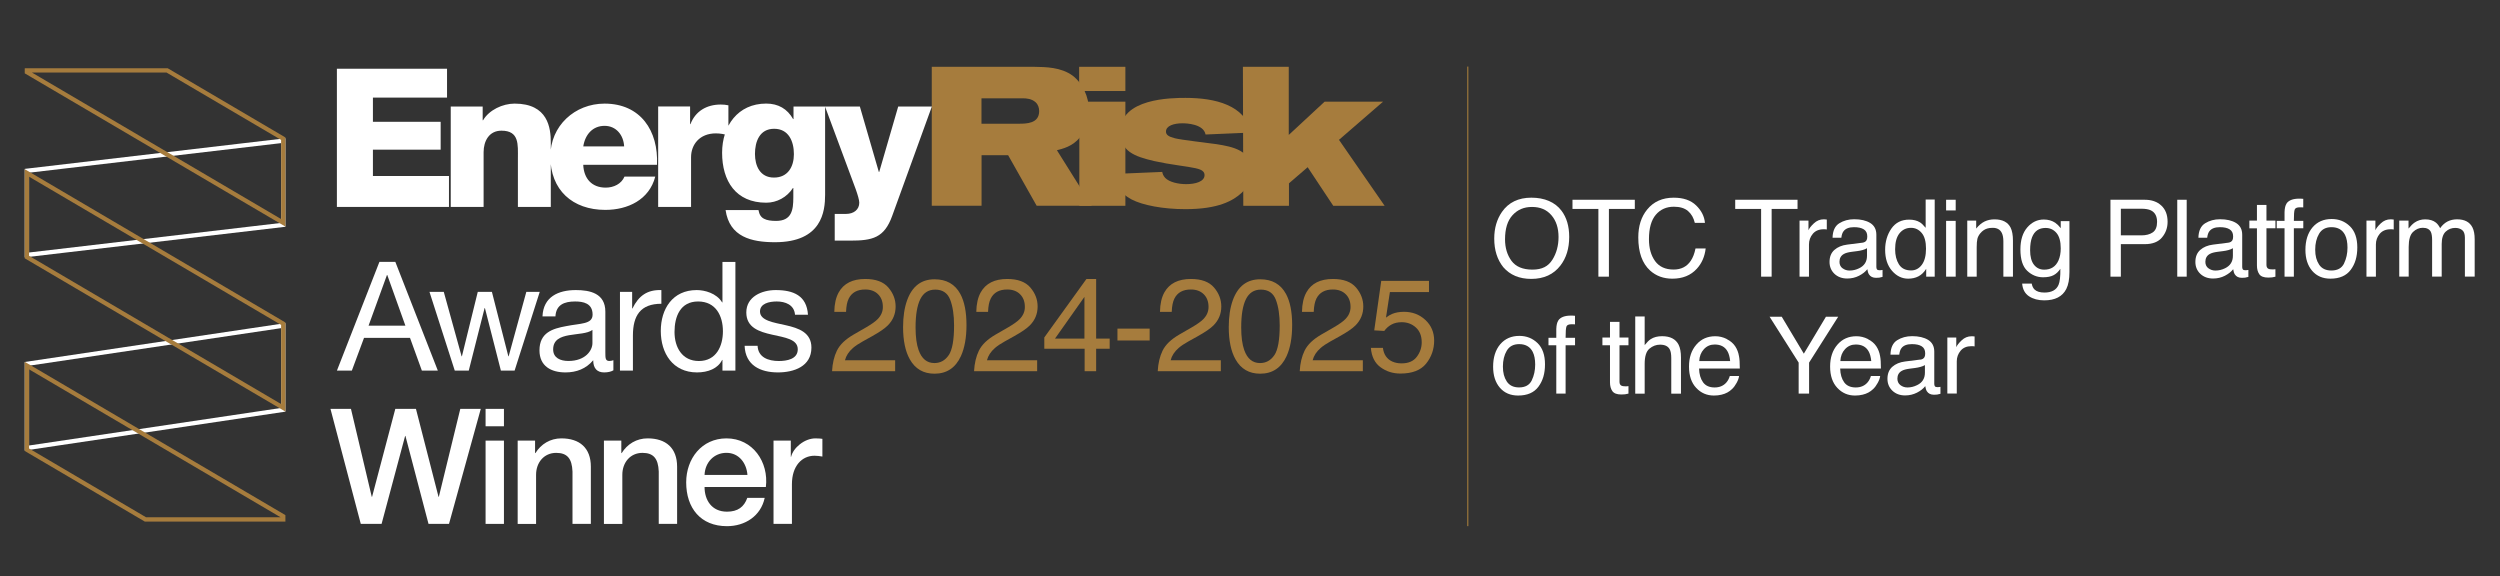 <?xml version="1.0" encoding="UTF-8"?><svg id="a" xmlns="http://www.w3.org/2000/svg" viewBox="0 0 646.65 149.03"><rect x="0" y="0" width="646.65" height="149.03" fill="#333333" stroke="none"/><defs><style>.b{fill:#a57e3b;}.c{fill:#fff;}.d{fill:#a67c3d;}</style></defs><path class="c" d="M6.4,66.57v-22.89l67.42-7.91v22.89l-67.42,7.91ZM7.52,44.67v20.64l65.19-7.65v-20.64L7.52,44.67Z"/><path class="c" d="M6.4,116.53v-22.9l67.42-10.05v22.9L6.4,116.53ZM7.52,94.59v20.64l65.19-9.71v-20.64L7.52,94.59Z"/><path class="d" d="M73.82,134.92h-36.35l-31.07-18.27v-23.06l67.42,39.65v1.69ZM37.77,133.8h34.81L7.52,95.54v20.47l30.26,17.79Z"/><path class="d" d="M73.82,58.61L6.4,18.97v-1.32h36.98l.13.08,30.31,17.82v23.06ZM8.27,18.77l64.44,37.89v-20.47l-29.63-17.42H8.27Z"/><path class="d" d="M73.82,106.46L6.4,66.82v-23.06l67.42,39.65v23.06ZM7.52,66.18l65.19,38.33v-20.47L7.52,45.71v20.47Z"/><path class="d" d="M253.88,32h9.67c1.99,0,5.24-.05,5.24-3.26,0-.81-.25-1.68-.92-2.29-1.02-.92-2.34-1.02-3.31-1.02h-10.69v6.57h0ZM241,17.28h26.42c3.16.05,7.03.1,10.03,2.29,2.6,1.99,4.23,5.5,4.23,9.11,0,2.55-.82,5.04-2.29,6.82-2.04,2.44-4.48,2.95-6.01,3.36l9.01,14.36h-14.25l-7.38-13.08h-6.87v13.08h-12.88V17.28"/><path class="d" d="M279.18,26.3h11.91v26.93h-11.91v-26.93h0ZM279.13,17.28h11.96v6.26h-11.96v-6.26"/><path class="d" d="M300.62,44.47c.1.41.2.92.76,1.53,1.07,1.12,3.41,1.63,5.45,1.63,2.39,0,4.74-.66,4.74-2.34,0-.46-.2-.76-.36-.92-.66-.76-2.55-1.02-6.31-1.58-2.14-.31-4.23-.66-6.31-1.12-5.24-1.22-8.81-2.55-8.81-7.64,0-8.6,13.19-8.71,16.85-8.71,7.79,0,15.37,1.88,17.11,8.96l-11.91.51c-.51-2.7-4.84-2.9-5.96-2.9-2.29,0-4.28.66-4.28,2.14,0,.87.71,1.32,2.29,1.73,1.48.41,9.06,1.27,10.79,1.53,4.07.66,9.11,1.53,9.11,6.98,0,2.65-1.32,4.33-2.55,5.55-2.24,2.09-6.06,4.28-14.61,4.28-5.8,0-11.05-1.02-13.9-2.5-3.11-1.63-3.97-3.82-4.23-6.62l12.12-.51"/><polyline class="d" points="321.49 17.28 333.35 17.28 333.35 34.9 342.62 26.3 357.74 26.3 346.34 36.17 358.15 53.23 344.86 53.23 338.24 43.25 333.4 47.42 333.4 53.23 321.59 53.23 321.49 17.28"/><path class="c" d="M87.14,53.53h28.99v-8.01h-19.67v-6.81h17.52v-7.21h-17.52v-6.26h19.17v-7.46h-28.49v35.74h0ZM116.58,53.53h8.51v-14.17c0-2.85,1.4-5.56,4.61-5.56,4.66,0,4.26,3.6,4.26,7.16v12.57h8.51v-16.67c0-3.75-.7-10.06-9.36-10.06-3.1,0-6.61,1.65-8.16,4.31h-.1v-3.55h-8.26v25.98h0ZM150.87,37.86c.5-3.15,2.5-5.31,5.51-5.31s4.91,2.4,5.06,5.31h-10.56ZM169.94,42.62c.4-8.81-4.26-15.82-13.57-15.82-7.66,0-14.02,5.71-14.02,13.67,0,8.71,5.76,13.82,14.22,13.82,5.81,0,11.36-2.6,12.92-8.61h-7.96c-.8,1.9-2.8,2.85-4.86,2.85-3.6,0-5.66-2.35-5.81-5.91h19.07ZM170.24,53.53h8.51v-12.87c0-3.25,2.2-6.16,6.41-6.16,1.15,0,2.15.2,3.25.5v-7.76c-.65-.15-1.35-.2-2-.2-3.65,0-6.56,1.75-7.81,5.06h-.1v-4.56h-8.26v25.98h0ZM205.35,39.87c0,3.25-1.55,6.06-5.16,6.06s-4.91-3.05-4.91-6.11c0-3.2,1.2-6.51,4.96-6.51s5.11,3.25,5.11,6.56h0ZM213.41,27.55h-8.16v3.25h-.1c-1.5-2.65-3.85-4.01-6.96-4.01-7.36,0-11.41,5.81-11.41,12.72,0,7.31,3.55,12.92,11.41,12.92,2.75,0,5.36-1.4,6.91-3.8h.1v2.45c0,3.2-.4,6.06-4.46,6.06-1.3,0-2.35-.15-3.1-.55-.8-.4-1.25-1.1-1.45-2.25h-8.51c1,6.96,6.71,8.31,12.77,8.31,12.17,0,12.97-8.01,12.97-12.27v-22.83h0ZM241.04,27.55h-8.71l-4.91,16.92h-.1l-4.91-16.92h-9.01l6.71,18.07c.5,1.4,2.15,5.41,2.15,6.81,0,1.8-1.45,2.9-3.4,2.9h-2.95v6.91h4.01c5.76,0,8.81-.7,10.86-6.41l10.26-28.29h0Z"/><path class="c" d="M98.12,67.74h4.14l10.99,28.12h-4.13l-3.07-8.47h-11.89l-3.15,8.47h-3.86l10.99-28.12ZM95.33,84.24h9.53l-4.69-13.11h-.08l-4.76,13.11Z"/><path class="c" d="M133.1,95.86h-3.54l-4.13-16.18h-.08l-4.1,16.18h-3.62l-6.54-20.36h3.7l4.61,16.66h.08l4.1-16.66h3.66l4.25,16.66h.08l4.57-16.66h3.47l-6.5,20.36Z"/><path class="c" d="M158.67,95.78c-.59.35-1.42.55-2.4.55-1.73,0-2.83-.95-2.83-3.15-1.85,2.21-4.33,3.15-7.17,3.15-3.7,0-6.73-1.61-6.73-5.71,0-4.61,3.43-5.63,6.89-6.26,3.66-.75,6.85-.43,6.85-2.99,0-2.95-2.44-3.39-4.53-3.39-2.83,0-4.92.87-5.08,3.86h-3.35c.2-5.04,4.06-6.81,8.62-6.81,3.66,0,7.64.83,7.64,5.59v10.47c0,1.57,0,2.28,1.06,2.28.32,0,.67-.08,1.02-.2v2.6ZM153.24,85.34c-2.6,1.93-10.16.04-10.16,5.04,0,2.21,1.89,2.99,3.94,2.99,4.41,0,6.22-2.72,6.22-4.61v-3.43Z"/><path class="c" d="M160.36,75.5h3.15v4.29h.08c1.61-3.31,3.86-4.88,7.48-4.76v3.54c-5.39,0-7.36,3.03-7.36,8.23v9.06h-3.35v-20.36Z"/><path class="c" d="M190.22,95.86h-3.35v-2.76h-.08c-1.1,2.24-3.66,3.23-6.5,3.23-6.26,0-9.37-4.96-9.37-10.71s3.07-10.59,9.29-10.59c2.05,0,5.12.79,6.58,3.19h.08v-10.47h3.35v28.12ZM180.77,93.38c4.53,0,6.22-3.9,6.22-7.68,0-3.98-1.81-7.72-6.42-7.72s-6.1,3.9-6.1,7.88,1.97,7.52,6.3,7.52Z"/><path class="c" d="M195.96,89.44c.12,2.99,2.76,3.94,5.47,3.94,2.09,0,4.92-.47,4.92-3.03,0-5.24-13.31-1.69-13.31-9.53,0-4.1,4.02-5.79,7.6-5.79,4.57,0,8.03,1.42,8.35,6.38h-3.35c-.2-2.6-2.56-3.43-4.73-3.43-2.01,0-4.33.55-4.33,2.6,0,2.36,3.54,2.84,6.65,3.54,3.35.75,6.65,1.89,6.65,5.79,0,4.88-4.53,6.42-8.66,6.42-4.57,0-8.43-1.85-8.62-6.89h3.35Z"/><rect class="b" x="379.52" y="17.22" width=".28" height="118.87"/><path class="c" d="M85.48,105.76h5.3l5.38,22.75h.08l6.01-22.75h5.34l5.84,22.75h.08l5.55-22.75h5.3l-8.22,29.75h-5.3l-5.97-22.75h-.08l-6.09,22.75h-5.38l-7.84-29.75Z"/><path class="c" d="M125.6,105.76h4.75v4.5h-4.75v-4.5ZM125.6,113.97h4.75v21.54h-4.75v-21.54Z"/><path class="c" d="M133.9,113.97h4.5v3.17l.08.08c1.46-2.38,3.88-3.83,6.72-3.83,4.71,0,7.63,2.46,7.63,7.33v14.79h-4.75v-13.54c-.13-3.38-1.38-4.83-4.21-4.83-3.17,0-5.21,2.5-5.21,5.67v12.71h-4.76v-21.54Z"/><path class="c" d="M156.21,113.97h4.5v3.17l.08.08c1.46-2.38,3.88-3.83,6.72-3.83,4.71,0,7.63,2.46,7.63,7.33v14.79h-4.75v-13.54c-.13-3.38-1.38-4.83-4.21-4.83-3.17,0-5.21,2.5-5.21,5.67v12.71h-4.76v-21.54Z"/><path class="c" d="M182.24,125.97c0,3.37,1.84,6.38,5.8,6.38,2.79,0,4.42-1.21,5.26-3.58h4.5c-1,4.71-5.09,7.33-9.76,7.33-6.8,0-10.55-4.67-10.55-11.33,0-6.13,4.01-11.38,10.43-11.38,6.8,0,10.97,6.13,10.18,12.58h-15.85ZM193.33,122.84c-.21-3-2.17-5.71-5.42-5.71s-5.55,2.5-5.67,5.71h11.1Z"/><path class="c" d="M200.09,113.97h4.46v4.17h.08c.54-2.29,3.42-4.75,6.3-4.75,1.13,0,1.33.08,1.79.12v4.58c-.67-.12-1.38-.21-2.04-.21-3.21,0-5.84,2.58-5.84,7.38v10.25h-4.76v-21.54Z"/><path class="c" d="M403.91,54.52c1.32,1.76,1.98,4.01,1.98,6.75,0,2.97-.75,5.44-2.26,7.4-1.77,2.31-4.29,3.47-7.57,3.47-3.06,0-5.47-1.01-7.22-3.03-1.56-1.95-2.34-4.41-2.34-7.39,0-2.69.67-4.99,2-6.91,1.71-2.45,4.25-3.68,7.61-3.68s6.11,1.13,7.8,3.39ZM401.54,67.19c1.06-1.7,1.59-3.66,1.59-5.87,0-2.34-.61-4.22-1.84-5.65-1.22-1.43-2.89-2.14-5.01-2.14s-3.74.71-5.04,2.12c-1.3,1.41-1.95,3.5-1.95,6.25,0,2.2.56,4.06,1.67,5.57,1.12,1.51,2.92,2.27,5.42,2.27s4.09-.85,5.15-2.55Z"/><path class="c" d="M422.86,51.67v2.37h-6.7v17.52h-2.72v-17.52h-6.7v-2.37h16.12Z"/><path class="c" d="M438.71,53.12c1.37,1.33,2.14,2.83,2.29,4.52h-2.62c-.3-1.28-.88-2.3-1.75-3.05-.87-.75-2.1-1.12-3.67-1.12-1.92,0-3.48.69-4.66,2.07-1.18,1.38-1.78,3.49-1.78,6.34,0,2.33.54,4.22,1.6,5.67s2.66,2.17,4.78,2.17c1.95,0,3.44-.76,4.45-2.29.54-.8.95-1.86,1.21-3.17h2.63c-.24,2.09-1,3.85-2.3,5.26-1.56,1.71-3.67,2.56-6.32,2.56-2.28,0-4.2-.7-5.75-2.1-2.04-1.85-3.06-4.71-3.06-8.57,0-2.94.76-5.34,2.3-7.22,1.66-2.04,3.95-3.06,6.86-3.06,2.49,0,4.42.66,5.79,1.99Z"/><path class="c" d="M464.95,51.67v2.37h-6.7v17.52h-2.72v-17.52h-6.7v-2.37h16.12Z"/><path class="c" d="M465.47,57.06h2.31v2.5c.19-.49.65-1.08,1.39-1.78.74-.7,1.59-1.05,2.56-1.05.04,0,.12,0,.23.01s.29.03.56.05v2.57c-.15-.03-.28-.04-.4-.05-.12,0-.25-.01-.4-.01-1.23,0-2.17.4-2.83,1.19-.65.79-.98,1.7-.98,2.73v8.34h-2.44v-14.5Z"/><path class="c" d="M481.71,62.78c.56-.07.93-.31,1.12-.7.11-.22.16-.53.16-.94,0-.83-.3-1.44-.89-1.81-.59-.38-1.43-.57-2.54-.57-1.27,0-2.17.35-2.7,1.04-.3.38-.49.95-.58,1.7h-2.27c.04-1.79.62-3.04,1.73-3.74,1.12-.7,2.41-1.05,3.87-1.05,1.7,0,3.09.32,4.15.97,1.05.65,1.58,1.66,1.58,3.03v8.35c0,.25.05.46.16.61.1.15.32.23.65.23.11,0,.23,0,.36-.02.14-.01.28-.03.43-.06v1.8c-.38.11-.66.17-.87.2-.2.03-.47.04-.81.04-.84,0-1.45-.3-1.83-.89-.2-.32-.34-.76-.42-1.34-.5.65-1.21,1.21-2.14,1.69-.93.48-1.95.72-3.07.72-1.34,0-2.44-.41-3.3-1.22-.85-.82-1.27-1.84-1.27-3.06,0-1.34.42-2.38,1.26-3.12.84-.74,1.94-1.2,3.3-1.37l3.89-.49ZM476.57,69.37c.52.4,1.13.61,1.83.61.86,0,1.69-.2,2.49-.59,1.36-.66,2.03-1.74,2.03-3.23v-1.96c-.3.19-.68.35-1.15.48-.47.13-.93.22-1.38.27l-1.47.19c-.89.12-1.55.3-1.99.56-.75.42-1.13,1.1-1.13,2.03,0,.7.26,1.26.77,1.66Z"/><path class="c" d="M496.62,57.51c.43.27.92.75,1.47,1.42v-7.32h2.34v19.95h-2.2v-2.02c-.57.9-1.24,1.54-2.01,1.94s-1.66.6-2.66.6c-1.61,0-3-.68-4.18-2.04s-1.77-3.17-1.77-5.42c0-2.11.54-3.94,1.61-5.49,1.08-1.55,2.61-2.32,4.61-2.32,1.1,0,2.03.23,2.78.7ZM491.18,68.38c.65,1.05,1.71,1.57,3.15,1.57,1.12,0,2.05-.49,2.77-1.46s1.08-2.36,1.08-4.17-.37-3.19-1.12-4.07c-.75-.88-1.66-1.32-2.76-1.32-1.22,0-2.21.47-2.97,1.41-.76.94-1.14,2.32-1.14,4.14,0,1.55.33,2.85.98,3.9Z"/><path class="c" d="M503.38,51.67h2.48v2.76h-2.48v-2.76ZM503.38,57.13h2.48v14.43h-2.48v-14.43Z"/><path class="c" d="M508.85,57.06h2.31v2.06c.69-.85,1.41-1.46,2.18-1.83s1.62-.55,2.56-.55c2.06,0,3.45.72,4.17,2.15.39.79.6,1.91.6,3.37v9.3h-2.48v-9.14c0-.89-.13-1.6-.39-2.14-.43-.9-1.22-1.35-2.36-1.35-.58,0-1.05.06-1.42.18-.67.2-1.26.6-1.76,1.19-.4.48-.67.97-.79,1.48s-.18,1.24-.18,2.19v7.6h-2.44v-14.5Z"/><path class="c" d="M531.63,57.64c.46.32.93.78,1.4,1.38v-1.83h2.25v13.19c0,1.84-.27,3.29-.81,4.36-1,1.97-2.91,2.95-5.71,2.95-1.56,0-2.86-.35-3.93-1.05-1.06-.7-1.65-1.79-1.78-3.28h2.48c.11.65.35,1.15.7,1.5.55.54,1.41.81,2.58.81,1.86,0,3.08-.66,3.65-1.98.34-.78.5-2.16.47-4.16-.49.74-1.07,1.29-1.75,1.65-.68.36-1.59.54-2.71.54-1.56,0-2.93-.56-4.11-1.67-1.17-1.11-1.76-2.96-1.76-5.53,0-2.43.59-4.32,1.77-5.69,1.18-1.36,2.61-2.05,4.28-2.05,1.13,0,2.12.28,2.96.84ZM531.93,60.26c-.74-.87-1.67-1.3-2.82-1.3-1.71,0-2.87.8-3.5,2.41-.33.86-.5,1.98-.5,3.37,0,1.63.33,2.88.99,3.73.66.85,1.55,1.28,2.66,1.28,1.74,0,2.97-.79,3.68-2.37.39-.89.59-1.93.59-3.13,0-1.8-.37-3.13-1.1-3.99Z"/><path class="c" d="M545.89,51.67h8.9c1.76,0,3.18.5,4.26,1.5,1.08,1,1.62,2.4,1.62,4.2,0,1.55-.48,2.9-1.45,4.05-.96,1.15-2.44,1.73-4.43,1.73h-6.21v8.41h-2.69v-19.89ZM556.34,54.41c-.59-.28-1.4-.42-2.43-.42h-5.33v6.89h5.33c1.2,0,2.18-.26,2.92-.77.74-.51,1.12-1.42,1.12-2.72,0-1.46-.54-2.46-1.61-2.98Z"/><path class="c" d="M563.17,51.67h2.44v19.89h-2.44v-19.89Z"/><path class="c" d="M576.34,62.78c.56-.07.93-.31,1.12-.7.11-.22.16-.53.16-.94,0-.83-.3-1.44-.89-1.81-.59-.38-1.43-.57-2.54-.57-1.27,0-2.17.35-2.7,1.04-.3.38-.49.95-.58,1.7h-2.27c.04-1.79.62-3.04,1.73-3.74,1.12-.7,2.41-1.05,3.87-1.05,1.7,0,3.09.32,4.15.97,1.05.65,1.58,1.66,1.58,3.03v8.35c0,.25.05.46.16.61.1.15.32.23.65.23.11,0,.23,0,.36-.02.14-.01.28-.03.43-.06v1.8c-.38.11-.66.17-.87.2-.2.03-.47.04-.81.04-.84,0-1.45-.3-1.83-.89-.2-.32-.34-.76-.42-1.34-.5.65-1.21,1.21-2.14,1.69-.93.48-1.95.72-3.07.72-1.34,0-2.44-.41-3.3-1.22-.85-.82-1.27-1.84-1.27-3.06,0-1.34.42-2.38,1.26-3.12.84-.74,1.94-1.2,3.3-1.37l3.89-.49ZM571.21,69.37c.52.4,1.13.61,1.83.61.86,0,1.69-.2,2.49-.59,1.36-.66,2.03-1.74,2.03-3.23v-1.96c-.3.19-.68.35-1.15.48-.47.13-.93.22-1.38.27l-1.47.19c-.89.12-1.55.3-1.99.56-.75.42-1.13,1.1-1.13,2.03,0,.7.26,1.26.77,1.66Z"/><path class="c" d="M583.78,53.01h2.46v4.05h2.32v1.99h-2.32v9.46c0,.51.17.84.52,1.02.19.1.51.15.95.15.11,0,.24,0,.37,0,.14,0,.3-.02.48-.04v1.93c-.28.08-.57.14-.88.18-.3.03-.63.05-.98.05-1.14,0-1.91-.29-2.31-.87-.41-.58-.61-1.34-.61-2.27v-9.6h-1.96v-1.99h1.96v-4.05Z"/><path class="c" d="M591.44,52.63c.57-.83,1.66-1.25,3.29-1.25.15,0,.32,0,.47.01.17,0,.35.02.56.04v2.22c-.26-.02-.44-.03-.55-.03-.12,0-.22,0-.32,0-.75,0-1.2.19-1.34.58-.15.38-.22,1.36-.22,2.93h2.44v1.92h-2.44v12.51h-2.41v-12.51h-2.02v-1.92h2.02v-2.27c.03-1.01.21-1.75.53-2.22Z"/><path class="c" d="M607.82,58.51c1.28,1.25,1.92,3.08,1.92,5.49s-.57,4.27-1.7,5.79c-1.13,1.52-2.88,2.29-5.25,2.29-1.98,0-3.55-.67-4.72-2.02-1.16-1.35-1.75-3.16-1.75-5.43,0-2.43.62-4.37,1.84-5.82,1.23-1.44,2.88-2.16,4.95-2.16,1.86,0,3.43.62,4.71,1.87ZM606.31,68.14c.59-1.22.89-2.58.89-4.08,0-1.35-.21-2.45-.64-3.3-.68-1.33-1.85-2-3.5-2-1.48,0-2.54.57-3.21,1.71-.67,1.13-1,2.51-1,4.11s.33,2.83,1,3.85c.67,1.03,1.73,1.54,3.18,1.54,1.6,0,2.69-.61,3.29-1.83Z"/><path class="c" d="M612.11,57.06h2.31v2.5c.19-.49.65-1.08,1.39-1.78.74-.7,1.59-1.05,2.56-1.05.04,0,.12,0,.23.01s.29.03.56.05v2.57c-.15-.03-.28-.04-.4-.05-.12,0-.25-.01-.4-.01-1.23,0-2.17.4-2.83,1.19-.65.79-.98,1.7-.98,2.73v8.34h-2.44v-14.5Z"/><path class="c" d="M620.58,57.06h2.41v2.06c.58-.71,1.1-1.23,1.58-1.56.8-.55,1.71-.82,2.73-.82,1.16,0,2.08.28,2.79.85.39.32.76.8,1.08,1.43.54-.78,1.18-1.35,1.91-1.73.73-.37,1.56-.56,2.47-.56,1.95,0,3.27.7,3.98,2.11.38.76.57,1.78.57,3.06v9.65h-2.53v-10.07c0-.96-.25-1.63-.73-1.99-.48-.36-1.07-.54-1.76-.54-.96,0-1.78.32-2.47.96-.69.64-1.04,1.71-1.04,3.21v8.43h-2.48v-9.46c0-.98-.12-1.7-.35-2.15-.37-.68-1.06-1.02-2.07-1.02-.92,0-1.76.36-2.51,1.07s-1.13,2-1.13,3.87v7.69h-2.44v-14.5Z"/><path class="c" d="M397.71,88.75c1.28,1.25,1.92,3.08,1.92,5.49s-.57,4.26-1.7,5.79c-1.13,1.52-2.88,2.28-5.25,2.28-1.98,0-3.55-.67-4.72-2.02-1.16-1.35-1.75-3.16-1.75-5.43,0-2.43.62-4.37,1.84-5.81,1.23-1.44,2.88-2.17,4.95-2.17,1.86,0,3.43.63,4.71,1.87ZM396.2,98.39c.59-1.22.89-2.58.89-4.08,0-1.35-.21-2.45-.64-3.3-.68-1.33-1.85-2-3.5-2-1.48,0-2.54.57-3.21,1.7s-1,2.51-1,4.11.33,2.83,1,3.85,1.73,1.54,3.18,1.54c1.6,0,2.69-.61,3.29-1.83Z"/><path class="c" d="M403.07,82.88c.57-.83,1.66-1.25,3.29-1.25.15,0,.32,0,.47.01.17,0,.35.02.56.04v2.22c-.26-.01-.44-.03-.55-.03-.12,0-.22,0-.32,0-.75,0-1.2.19-1.34.58-.15.38-.22,1.36-.22,2.93h2.44v1.92h-2.44v12.51h-2.41v-12.51h-2.02v-1.92h2.02v-2.27c.03-1.01.21-1.75.53-2.22Z"/><path class="c" d="M416.44,83.26h2.46v4.05h2.32v1.99h-2.32v9.46c0,.51.17.84.52,1.01.19.1.51.15.95.15.11,0,.24,0,.37,0,.14,0,.3-.02.48-.04v1.93c-.28.08-.57.14-.88.18-.3.03-.63.05-.98.05-1.14,0-1.91-.3-2.31-.88-.41-.58-.61-1.34-.61-2.26v-9.6h-1.96v-1.99h1.96v-4.05Z"/><path class="c" d="M422.97,81.85h2.44v7.42c.58-.73,1.1-1.25,1.56-1.54.79-.52,1.77-.77,2.94-.77,2.1,0,3.53.73,4.28,2.21.4.8.61,1.92.61,3.35v9.3h-2.51v-9.14c0-1.07-.13-1.85-.41-2.34-.44-.8-1.27-1.19-2.49-1.19-1.01,0-1.92.34-2.75,1.04-.82.69-1.23,2-1.23,3.94v7.69h-2.44v-19.96Z"/><path class="c" d="M446.64,87.71c.96.48,1.69,1.11,2.2,1.88.48.73.81,1.58.97,2.55.14.67.21,1.73.21,3.19h-10.54c.04,1.48.39,2.66,1.03,3.55s1.64,1.34,3,1.34c1.26,0,2.27-.42,3.02-1.27.42-.49.72-1.05.9-1.7h2.4c-.06.53-.27,1.12-.63,1.78-.35.65-.75,1.19-1.19,1.6-.73.72-1.64,1.21-2.73,1.46-.59.15-1.24.22-1.97.22-1.8,0-3.32-.65-4.56-1.97s-1.87-3.15-1.87-5.51.63-4.22,1.89-5.68,2.89-2.18,4.92-2.18c1.02,0,2.01.24,2.97.72ZM447.52,93.4c-.1-1.05-.33-1.9-.69-2.53-.66-1.18-1.77-1.76-3.31-1.76-1.11,0-2.04.4-2.79,1.21-.75.81-1.15,1.84-1.2,3.08h7.99Z"/><path class="c" d="M457.72,81.92h3.14l5.72,9.56,5.72-9.56h3.17l-7.53,11.87v8.01h-2.7v-8.01l-7.52-11.87Z"/><path class="c" d="M483.14,87.71c.96.48,1.69,1.11,2.2,1.88.48.73.81,1.58.97,2.55.14.67.21,1.73.21,3.19h-10.54c.04,1.48.39,2.66,1.03,3.55s1.64,1.34,3,1.34c1.26,0,2.27-.42,3.02-1.27.42-.49.72-1.05.9-1.7h2.4c-.06.53-.27,1.12-.63,1.78-.35.65-.75,1.19-1.19,1.6-.73.72-1.64,1.21-2.73,1.46-.59.15-1.24.22-1.97.22-1.8,0-3.32-.65-4.56-1.97s-1.87-3.15-1.87-5.51.63-4.22,1.89-5.68,2.89-2.18,4.92-2.18c1.02,0,2.01.24,2.97.72ZM484.02,93.4c-.1-1.05-.33-1.9-.69-2.53-.66-1.18-1.77-1.76-3.31-1.76-1.11,0-2.04.4-2.79,1.21-.75.81-1.15,1.84-1.2,3.08h7.99Z"/><path class="c" d="M496.69,93.03c.56-.07.93-.31,1.12-.7.11-.22.16-.53.16-.94,0-.83-.3-1.44-.89-1.81-.59-.38-1.43-.57-2.54-.57-1.27,0-2.17.34-2.7,1.03-.3.38-.49.95-.58,1.7h-2.27c.04-1.8.62-3.04,1.73-3.74,1.12-.7,2.41-1.05,3.87-1.05,1.7,0,3.09.32,4.15.97,1.05.65,1.58,1.66,1.58,3.03v8.35c0,.25.05.45.16.61.1.15.32.23.65.23.11,0,.23,0,.36-.02.14-.01.28-.03.43-.06v1.8c-.38.11-.66.17-.87.2-.2.02-.47.04-.81.04-.84,0-1.45-.3-1.83-.89-.2-.32-.34-.76-.42-1.34-.5.65-1.21,1.22-2.14,1.69s-1.95.72-3.07.72c-1.34,0-2.44-.41-3.3-1.23-.85-.82-1.27-1.84-1.27-3.06,0-1.34.42-2.38,1.26-3.12.84-.74,1.94-1.2,3.3-1.37l3.89-.49ZM491.55,99.61c.52.4,1.13.61,1.83.61.86,0,1.69-.2,2.49-.6,1.36-.65,2.03-1.73,2.03-3.23v-1.96c-.3.19-.68.35-1.15.47-.47.13-.93.22-1.38.28l-1.47.19c-.89.12-1.55.3-1.99.56-.75.42-1.13,1.1-1.13,2.02,0,.7.26,1.26.77,1.66Z"/><path class="c" d="M503.7,87.31h2.31v2.5c.19-.49.65-1.08,1.39-1.78.74-.7,1.59-1.05,2.56-1.05.04,0,.12,0,.23,0s.29.03.56.05v2.57c-.15-.03-.28-.04-.4-.05-.12,0-.25-.01-.4-.01-1.23,0-2.17.39-2.83,1.19-.65.79-.98,1.7-.98,2.73v8.34h-2.44v-14.5Z"/><path class="d" d="M216.5,90.66c.74-1.52,2.17-2.89,4.31-4.13l3.19-1.84c1.43-.83,2.43-1.54,3-2.13.91-.92,1.36-1.97,1.36-3.16,0-1.39-.42-2.49-1.25-3.3-.83-.82-1.94-1.22-3.32-1.22-2.05,0-3.46.78-4.25,2.33-.42.83-.65,1.99-.7,3.46h-3.04c.03-2.07.42-3.76,1.15-5.06,1.29-2.3,3.58-3.45,6.86-3.45,2.72,0,4.71.74,5.97,2.21,1.26,1.47,1.88,3.11,1.88,4.91,0,1.9-.67,3.53-2.01,4.88-.77.79-2.16,1.74-4.17,2.86l-2.27,1.26c-1.08.6-1.94,1.17-2.56,1.71-1.11.96-1.8,2.03-2.09,3.2h12.98v2.82h-16.32c.11-2.05.53-3.83,1.27-5.35Z"/><path class="d" d="M248.4,76.04c1.06,1.96,1.59,4.64,1.59,8.05,0,3.23-.48,5.9-1.44,8.02-1.39,3.03-3.67,4.55-6.84,4.55-2.86,0-4.98-1.24-6.38-3.72-1.16-2.07-1.74-4.85-1.74-8.33,0-2.7.35-5.02,1.05-6.96,1.31-3.61,3.67-5.41,7.09-5.41,3.08,0,5.3,1.27,6.67,3.8ZM245.4,91.87c.92-1.37,1.38-3.93,1.38-7.67,0-2.7-.33-4.92-1-6.67-.67-1.74-1.96-2.62-3.87-2.62-1.76,0-3.05.83-3.87,2.48-.82,1.65-1.22,4.09-1.22,7.31,0,2.42.26,4.37.78,5.84.8,2.25,2.16,3.37,4.09,3.37,1.55,0,2.79-.69,3.71-2.06Z"/><path class="d" d="M253.23,90.66c.74-1.52,2.17-2.89,4.31-4.13l3.19-1.84c1.43-.83,2.43-1.54,3-2.13.91-.92,1.36-1.97,1.36-3.16,0-1.39-.42-2.49-1.25-3.3-.83-.82-1.94-1.22-3.32-1.22-2.05,0-3.46.78-4.25,2.33-.42.83-.65,1.99-.7,3.46h-3.04c.03-2.07.42-3.76,1.15-5.06,1.29-2.3,3.58-3.45,6.86-3.45,2.72,0,4.71.74,5.97,2.21,1.26,1.47,1.88,3.11,1.88,4.91,0,1.9-.67,3.53-2.01,4.88-.77.79-2.16,1.74-4.17,2.86l-2.27,1.26c-1.08.6-1.94,1.17-2.56,1.71-1.11.96-1.8,2.03-2.09,3.2h12.98v2.82h-16.32c.11-2.05.53-3.83,1.27-5.35Z"/><path class="d" d="M280.55,96.01v-5.81h-10.43v-2.92l10.89-15.11h2.52v15.42h3.5v2.61h-3.5v5.81h-2.99ZM280.5,87.59v-10.8l-7.62,10.8h7.62Z"/><path class="d" d="M289.04,85h8.33v3.07h-8.33v-3.07Z"/><path class="d" d="M300.74,90.66c.74-1.52,2.17-2.89,4.31-4.13l3.19-1.84c1.43-.83,2.43-1.54,3-2.13.91-.92,1.36-1.97,1.36-3.16,0-1.39-.42-2.49-1.25-3.3-.83-.82-1.94-1.22-3.32-1.22-2.05,0-3.46.78-4.25,2.33-.42.83-.65,1.99-.7,3.46h-3.04c.03-2.07.42-3.76,1.15-5.06,1.29-2.3,3.58-3.45,6.86-3.45,2.72,0,4.71.74,5.97,2.21,1.26,1.47,1.88,3.11,1.88,4.91,0,1.9-.67,3.53-2.01,4.88-.77.79-2.16,1.74-4.17,2.86l-2.27,1.26c-1.08.6-1.94,1.17-2.56,1.71-1.11.96-1.8,2.03-2.09,3.2h12.98v2.82h-16.32c.11-2.05.53-3.83,1.27-5.35Z"/><path class="d" d="M332.64,76.04c1.06,1.96,1.59,4.64,1.59,8.05,0,3.23-.48,5.9-1.44,8.02-1.39,3.03-3.67,4.55-6.84,4.55-2.86,0-4.98-1.24-6.38-3.72-1.16-2.07-1.74-4.85-1.74-8.33,0-2.7.35-5.02,1.05-6.96,1.31-3.61,3.67-5.41,7.09-5.41,3.08,0,5.3,1.27,6.67,3.8ZM329.63,91.87c.92-1.37,1.38-3.93,1.38-7.67,0-2.7-.33-4.92-1-6.67-.67-1.74-1.96-2.62-3.87-2.62-1.76,0-3.05.83-3.87,2.48-.82,1.65-1.22,4.09-1.22,7.31,0,2.42.26,4.37.78,5.84.8,2.25,2.16,3.37,4.09,3.37,1.55,0,2.79-.69,3.71-2.06Z"/><path class="d" d="M337.47,90.66c.74-1.52,2.17-2.89,4.31-4.13l3.19-1.84c1.43-.83,2.43-1.54,3-2.13.91-.92,1.36-1.97,1.36-3.16,0-1.39-.42-2.49-1.25-3.3-.83-.82-1.94-1.22-3.32-1.22-2.05,0-3.46.78-4.25,2.33-.42.83-.65,1.99-.7,3.46h-3.04c.03-2.07.42-3.76,1.15-5.06,1.29-2.3,3.58-3.45,6.86-3.45,2.72,0,4.71.74,5.97,2.21,1.26,1.47,1.88,3.11,1.88,4.91,0,1.9-.67,3.53-2.01,4.88-.77.79-2.16,1.74-4.17,2.86l-2.27,1.26c-1.08.6-1.94,1.17-2.56,1.71-1.11.96-1.8,2.03-2.09,3.2h12.98v2.82h-16.32c.11-2.05.53-3.83,1.27-5.35Z"/><path class="d" d="M357.7,89.95c.2,1.7.99,2.88,2.37,3.54.71.33,1.53.5,2.46.5,1.77,0,3.08-.56,3.93-1.69s1.28-2.38,1.28-3.75c0-1.66-.51-2.94-1.52-3.85-1.01-.91-2.23-1.36-3.64-1.36-1.03,0-1.91.2-2.65.6-.74.4-1.36.95-1.88,1.66l-2.59-.15,1.81-12.8h12.35v2.89h-10.11l-1.01,6.61c.55-.42,1.08-.74,1.58-.95.89-.37,1.91-.55,3.07-.55,2.18,0,4.03.7,5.54,2.11s2.27,3.19,2.27,5.35-.69,4.23-2.08,5.94c-1.39,1.72-3.6,2.57-6.65,2.57-1.94,0-3.65-.54-5.14-1.63-1.49-1.09-2.32-2.76-2.5-5.02h3.1Z"/></svg>